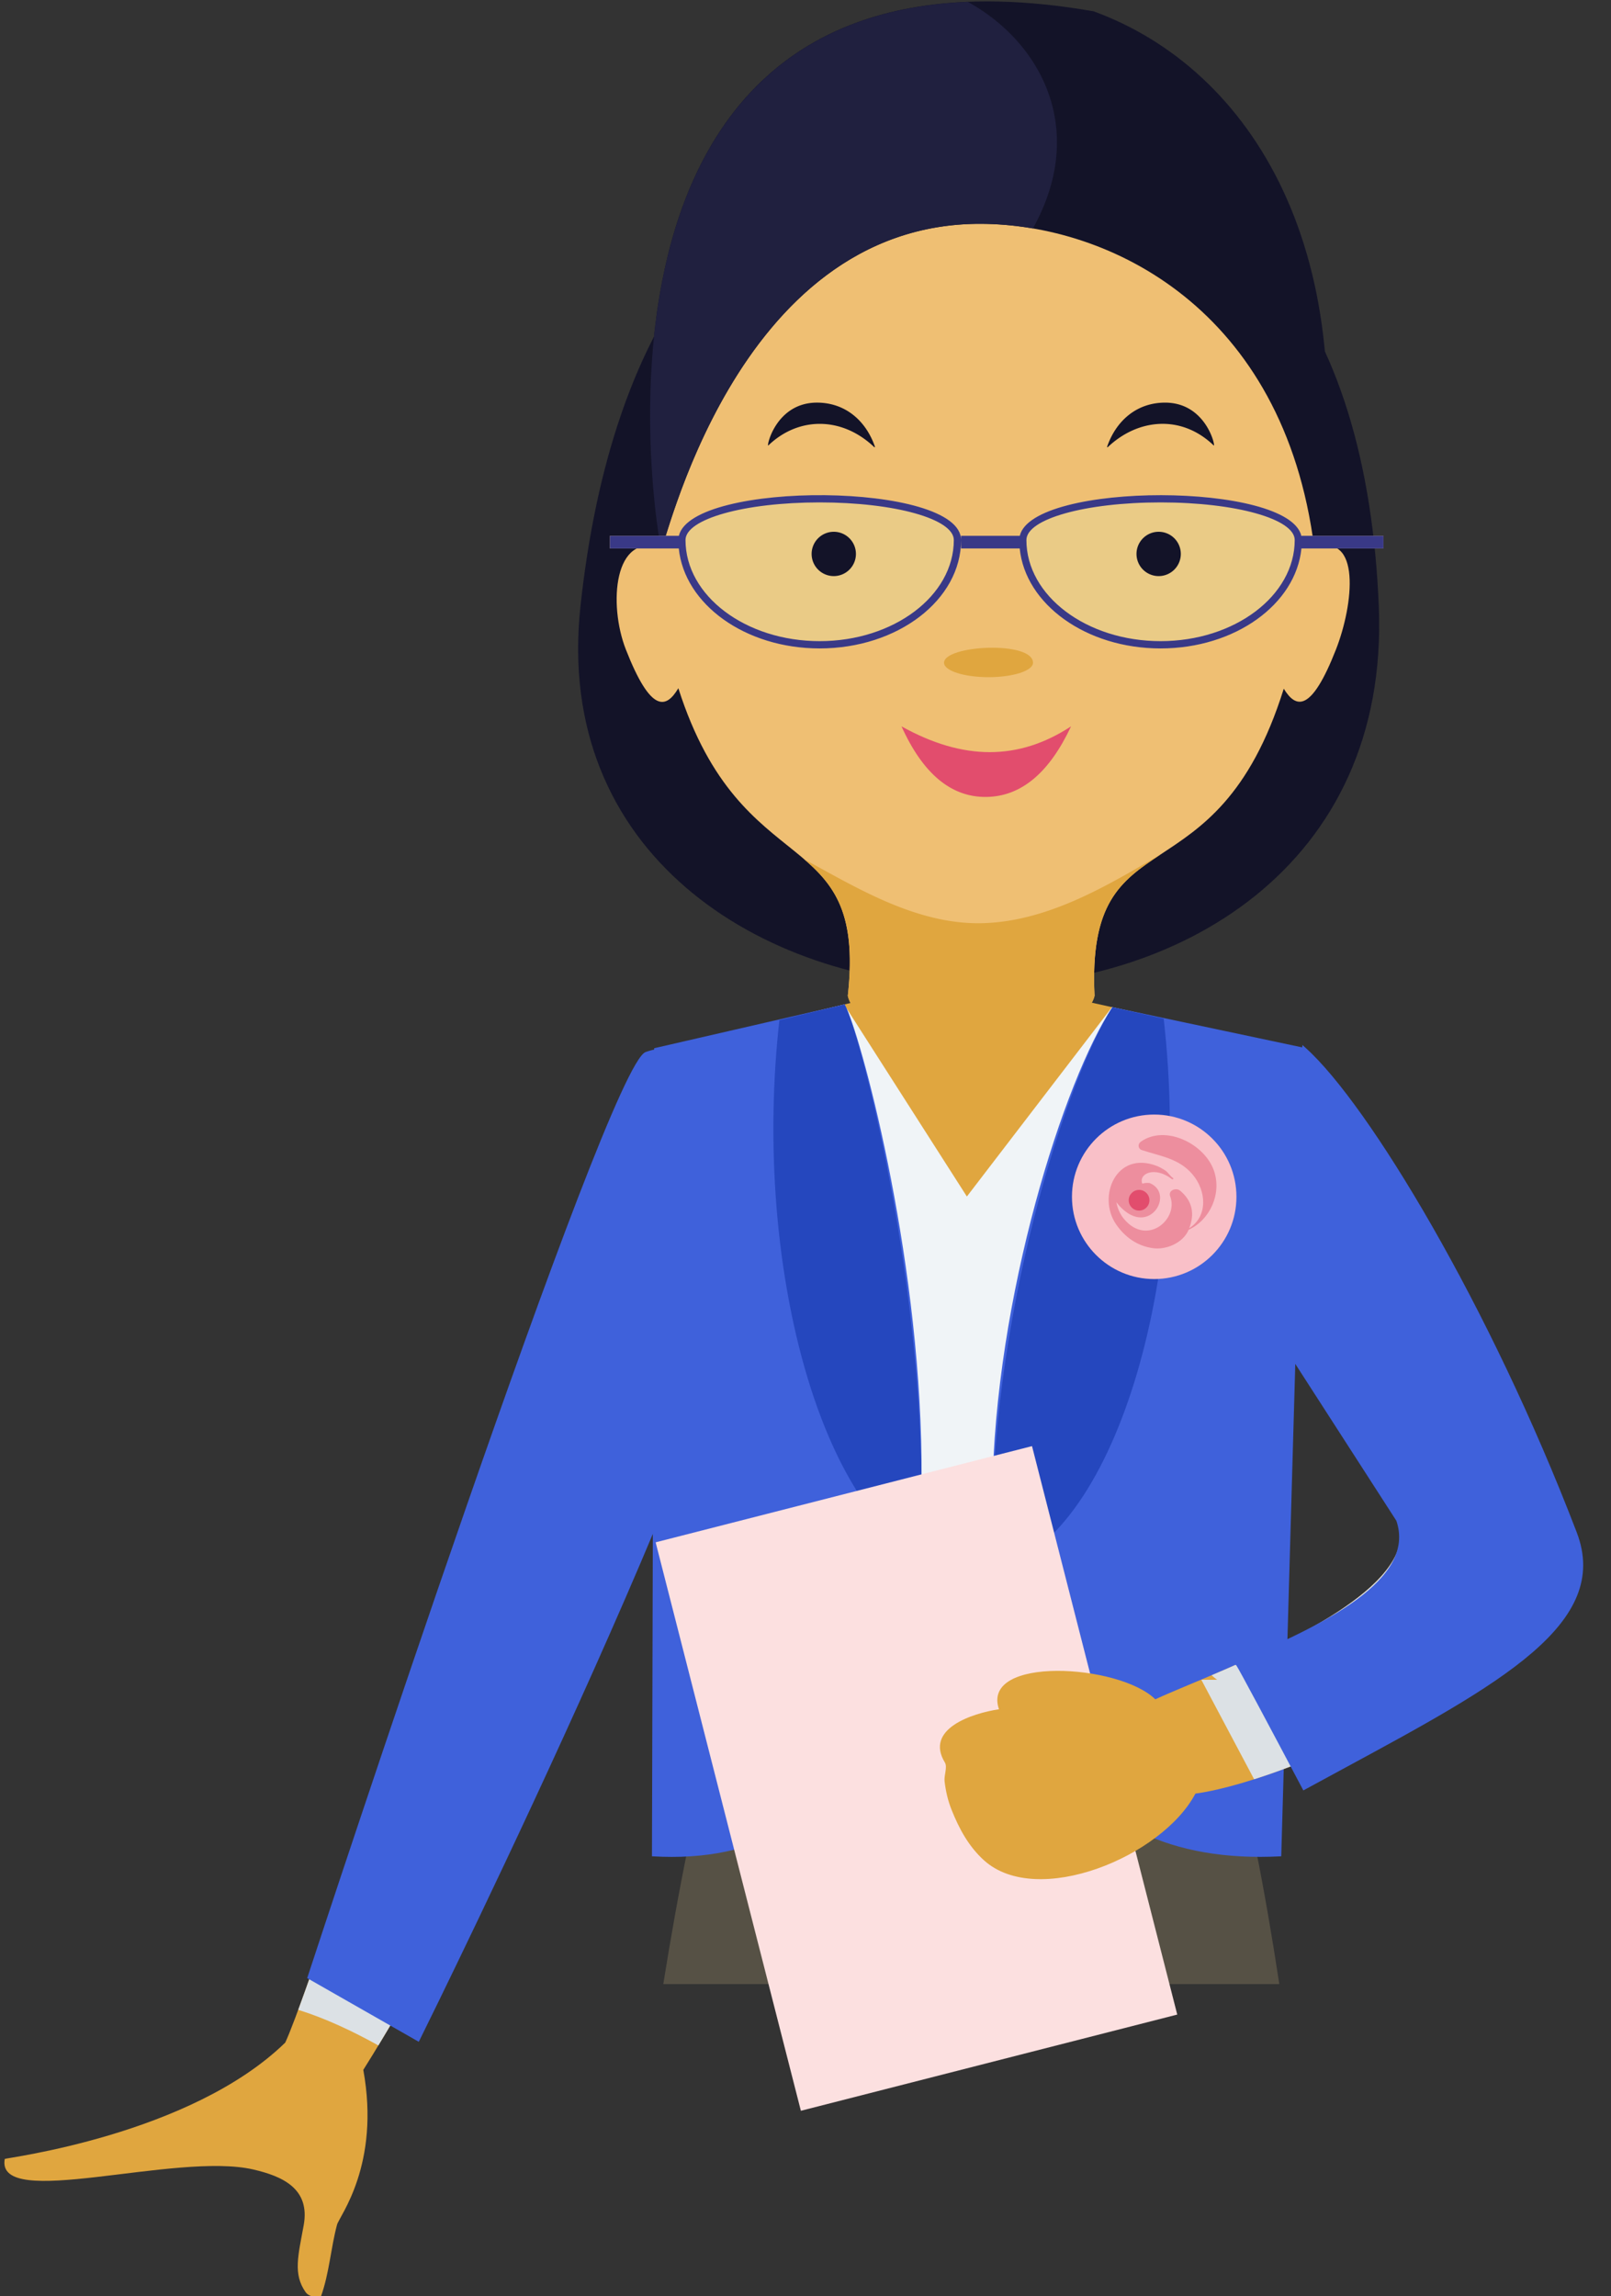 <svg xmlns="http://www.w3.org/2000/svg" width="320" height="456" fill="none" fill-rule="evenodd" xmlns:v="https://vecta.io/nano"><rect width="100%" height="100%" fill="#333333" stroke="none"/><path d="M115.294 120.45c6.077-56.656 31.544-94.697 80.412-93.157 50.297 1.582 75.836 35.614 78.173 93.157 4.196 103.426-169.074 97.774-158.585 0" fill="#131328"/><path d="M255 136.762c-13.562 43.314-39.351 24.258-37.585 60.985-2.567 11.013-46.423 11.835-49.012 0 3.879-34.941-20.952-21.337-33.661-61.079-2.43 4.093-5.455 4.989-10.425-7.69-3.529-9.014-2.342-23.414 6.986-20.098-3.168-73.493 26.558-102.4 63.539-102.4 39.65 0 69.294 30.473 66.224 102.371 9.327-3.319 7.833 11.113 4.301 20.127-4.907 12.524-7.945 11.751-10.367 7.784z" fill="#efbf73"/><path d="M217.22 2.245c31.312 11.417 54.474 48.021 43.846 106.606-6.05-47.753-40.918-64.308-66.197-64.405-49.469-.188-62.982 66.097-63.567 64.434-.489-1.381-22.619-125.575 85.917-106.635" fill="#131328"/><path d="M192.253.379c14.666 8.101 23.783 25.462 12.914 44.987a62.77 62.77 0 0 0-10.298-.919c-49.469-.188-62.982 66.097-63.567 64.434-.448-1.262-18.983-105.283 60.951-108.502" fill="#20203f"/><path fill="#e0a63f" d="M192.055 193.603l67.026 14.882-15.578 144.249-101.274.511-12.288-144.679 62.114-14.963"/><path d="M244.062 344.572c3.856 13.304 7.2 30.707 10.054 49.427H131.752c3-18.72 6.44-36.123 10.295-49.427h102.015z" fill="#565145"/><path fill="#f0f4f7" d="M220.878 200.003l38.202 8.482-15.578 144.249-101.274.511-12.288-144.679 37.737-9.091 24.378 38.127z"/><path d="M167.774 199.453c5.891 10.315 47.585 174.41-38.274 169.167l.44-160.465 37.834-8.703zm91.306 8.625l-4.581 160.542c-89.391 4.764-52.451-140.276-33.537-168.624l38.118 8.082h0z" fill="#3f61db"/><g transform="matrix(.985 -.174 .174 .985 -33.14 237.221)"><path d="M178.725 36.856C175.286 65.152 96.61 163.991 73.445 189.43c.1 19.172-9.754 27.794-10.486 29.367-2.051 4.41-3.187 9.211-5.61 13.452-.107.188-2.242-.019-2.866-1.359-1.851-3.963-.21-7.351 1.935-13.126 2.588-6.972-2.498-10.34-7.897-12.644-14.581-6.212-51.92-.786-48.271-10.66.065-.181 37.047 1.792 58.873-13.058C69.543 166.501 154.851 2.213 163.878.663c15.157-2.601 16.558 22.104 14.847 36.193" fill="#e0a63f"/><path d="M163.878.663c15.157-2.601 16.558 22.104 14.847 36.193-3.271 26.908-74.583 117.616-101.488 148.319-4.575-3.701-9.285-7.046-14.442-9.732C82.229 142.169 155.547 2.093 163.878.663" fill="#dce1e5"/><path d="M85.561 185.457c3.698-5.021 90.559-123.261 93.633-148.545 1.081-8.904 1.165-25.941-5.387-33.336-2.1-2.371-4.72-3.575-7.784-3.575-.715 0-1.462.068-2.223.197-8.033 1.378-94.309 162.172-97.978 169.018l-.181.34 19.622 16.303.298-.401" fill="#3f61db"/></g><path d="M231.147 202.284c5.937 52.224-10.207 103.717-33.819 109.511-2.213-43.505 13.365-95.651 23.634-111.773l10.185 2.261zm-76.334.291l12.961-3.122c3.287 6.031 17.733 62.263 14.911 109.806-20.754-12.592-33.084-60.189-27.872-106.684h0z" fill="#2547be"/><path fill="#fce0e0" d="M233.842 400.051l-28.849-112.883-74.761 19.104 28.849 112.883z"/><path d="M187.684 349.994c-4.051-6.661 5.384-9.767 10.744-10.57-3.617-10.634 23.864-9.043 31.056-1.977 11.984-5.565 53.644-19.936 48.309-35.656-.126-.372-24.63-38.222-24.63-38.222l5.917-55.084c11.844 10.647 35.323 47.526 52.865 93.306 8.59 22.421-52.865 51.454-74.496 54.379-6.603 12.543-31.434 22.783-41.991 13.252-3.041-2.747-4.934-6.257-6.445-10.039-.728-1.818-1.161-3.711-1.385-5.649-.139-1.223.608-2.828.055-3.74" fill="#e0a63f"/><path d="M241.772 333.569c-.404-.269-.751-.589-1.11-.896 16.642-7.076 41.311-18.561 37.131-30.881-.126-.372-24.63-38.222-24.63-38.222l5.917-55.084c11.844 10.647 35.323 47.526 52.865 93.306 7.338 19.153-36.433 43.126-62.833 51.532l-10.486-19.755h3.145" fill="#dce1e5"/><path d="M259.307 355.313l7.946-4.313c30.696-16.616 52.871-28.623 45.948-46.685-17.26-45.045-41.366-84.998-53.803-96.179l-.686-.618-6.034 56.171.091.139 24.601 38.17c3.966 11.702-14.251 20.57-31.638 27.959l-.696.298.569.495c.424.566 7.076 13.038 13.058 24.368l.226.424.417-.23" fill="#3f61db"/><path d="M245.599 237.658c0 9.023-7.312 16.335-16.335 16.335s-16.335-7.312-16.335-16.335 7.315-16.332 16.335-16.332 16.335 7.312 16.335 16.332" fill="#f9c0c8"/><path d="M229.743 231.514c.608.233 1.165.563 1.711.916.595.379.954 1.123 1.521 1.479.22.139-.013.385-.223.22-3.336-2.591-6.639-1.1-5.856.912.472-.129.964-.178 1.398-.116.032.003.065 0 .091.013 5.254 2.194-.537 11.534-6.639 3.808.246 1.226.725 2.388 1.595 3.404 4.581 5.354 10.809-.081 9.101-4.565-.459-1.213 1.161-1.815 1.967-1.145 2.42 2.006 2.947 4.588 1.809 7.451 3.74-2.346 3.439-7.412.654-10.689-2.695-3.171-6.354-3.594-10.055-4.817-.783-.259-.864-1.204-.217-1.663 4.872-3.455 12.669.395 14.53 5.743 1.595 4.597-.799 9.8-5.034 11.744-.019.045-.029.087-.049.133-1.136 2.501-4.419 3.895-7.053 3.517-3.129-.446-5.561-2.2-7.309-4.749-3.766-5.49 0-14.666 8.059-11.592" fill="#ed8e9e"/><path d="M228.316 238.344c0 1.136-.922 2.054-2.058 2.054s-2.054-.919-2.054-2.054.922-2.054 2.054-2.054 2.058.919 2.058 2.054" fill="#e24d6d"/><path d="M134.845 106.399c2.601-11.036 56.058-10.757 56.058.841 0 11.886-12.576 21.524-28.092 21.524-14.776 0-26.863-8.751-27.982-19.855h-13.682v-2.511h13.698zm67.718 0c2.543-10.793 53.703-10.757 55.948.1v-.1h16.296v2.511h-16.296c-1.116 11.104-13.203 19.855-27.982 19.855s-26.866-8.751-27.982-19.855h-11.644v-2.511h11.66 0z" fill="#eacb86"/><path d="M225.749 110c0-2.428 1.972-4.4 4.4-4.4a4.4 4.4 0 1 1-4.4 4.4m-64.533 0a4.4 4.4 0 0 1 4.4-4.4c2.428 0 4.4 1.972 4.4 4.4a4.4 4.4 0 0 1-8.8 0m58.827-21.204c-.055.055-.152-.029-.129-.097 1.76-5.099 5.836-8.751 11.527-8.745 8.224.013 10.088 8.936 9.644 8.506-6.435-6.196-15.08-5.341-21.042.336m-67.426-.337c-.443.43 1.42-8.493 9.644-8.506 5.691-.006 9.767 3.646 11.527 8.745.023.068-.074.152-.129.097-6.487-6.176-15.115-6.044-21.042-.336" fill="#131328"/><path d="M187.519 131.615c0-3.526 17.671-4.423 17.671 0 0 1.579-3.957 2.857-8.836 2.857s-8.836-1.278-8.836-2.857" fill="#e0a63f"/><path d="M212.744 144.241c-4.326 9.247-9.925 13.918-16.798 14.013-6.987.097-12.612-4.574-16.875-14.013 12.262 6.825 23.262 6.825 33.673 0z" fill="#e24d6d"/><path d="M162.814 127.319c14.691 0 26.646-9.007 26.646-20.078 0-4.193-11.705-7.474-26.649-7.474s-26.646 3.281-26.646 7.474c0 11.071 11.954 20.078 26.649 20.078zm-27.969-20.919c2.601-11.036 56.058-10.757 56.058.841 0 11.886-12.576 21.524-28.092 21.524-14.776 0-26.863-8.751-27.982-19.855h-13.682v-2.511h13.698zm95.684 20.919c14.695 0 26.646-9.007 26.646-20.078 0-4.193-11.705-7.474-26.646-7.474s-26.649 3.281-26.649 7.474c0 11.071 11.954 20.078 26.649 20.078zm-27.966-20.919c2.543-10.793 53.703-10.757 55.948.1v-.1h16.296v2.511h-16.296c-1.116 11.104-13.203 19.855-27.982 19.855s-26.866-8.751-27.982-19.855h-11.644v-2.511h11.66 0z" fill="#393987"/><path d="M168.403 197.748c1.432-12.899-1.048-19.182-5.387-23.975l-.499-.537-.255-.264-.522-.521-.536-.512-.273-.253-.556-.502-.568-.498c9.674 5.187 21.583 12.647 34.46 12.647 13.688 0 26.282-7.857 36.263-13.653l-1.487.992-.867.595-.566.399-.831.607-.541.412-.53.419-.261.213-.512.433-.5.444-.487.457c-.16.155-.318.312-.474.471l-.46.487a20.09 20.09 0 0 0-.446.504l-.432.522c-3.181 3.987-5.081 9.65-4.775 19.741l.054 1.372c-2.567 11.013-46.423 11.835-49.012 0z" fill="#e0a63f"/></svg>